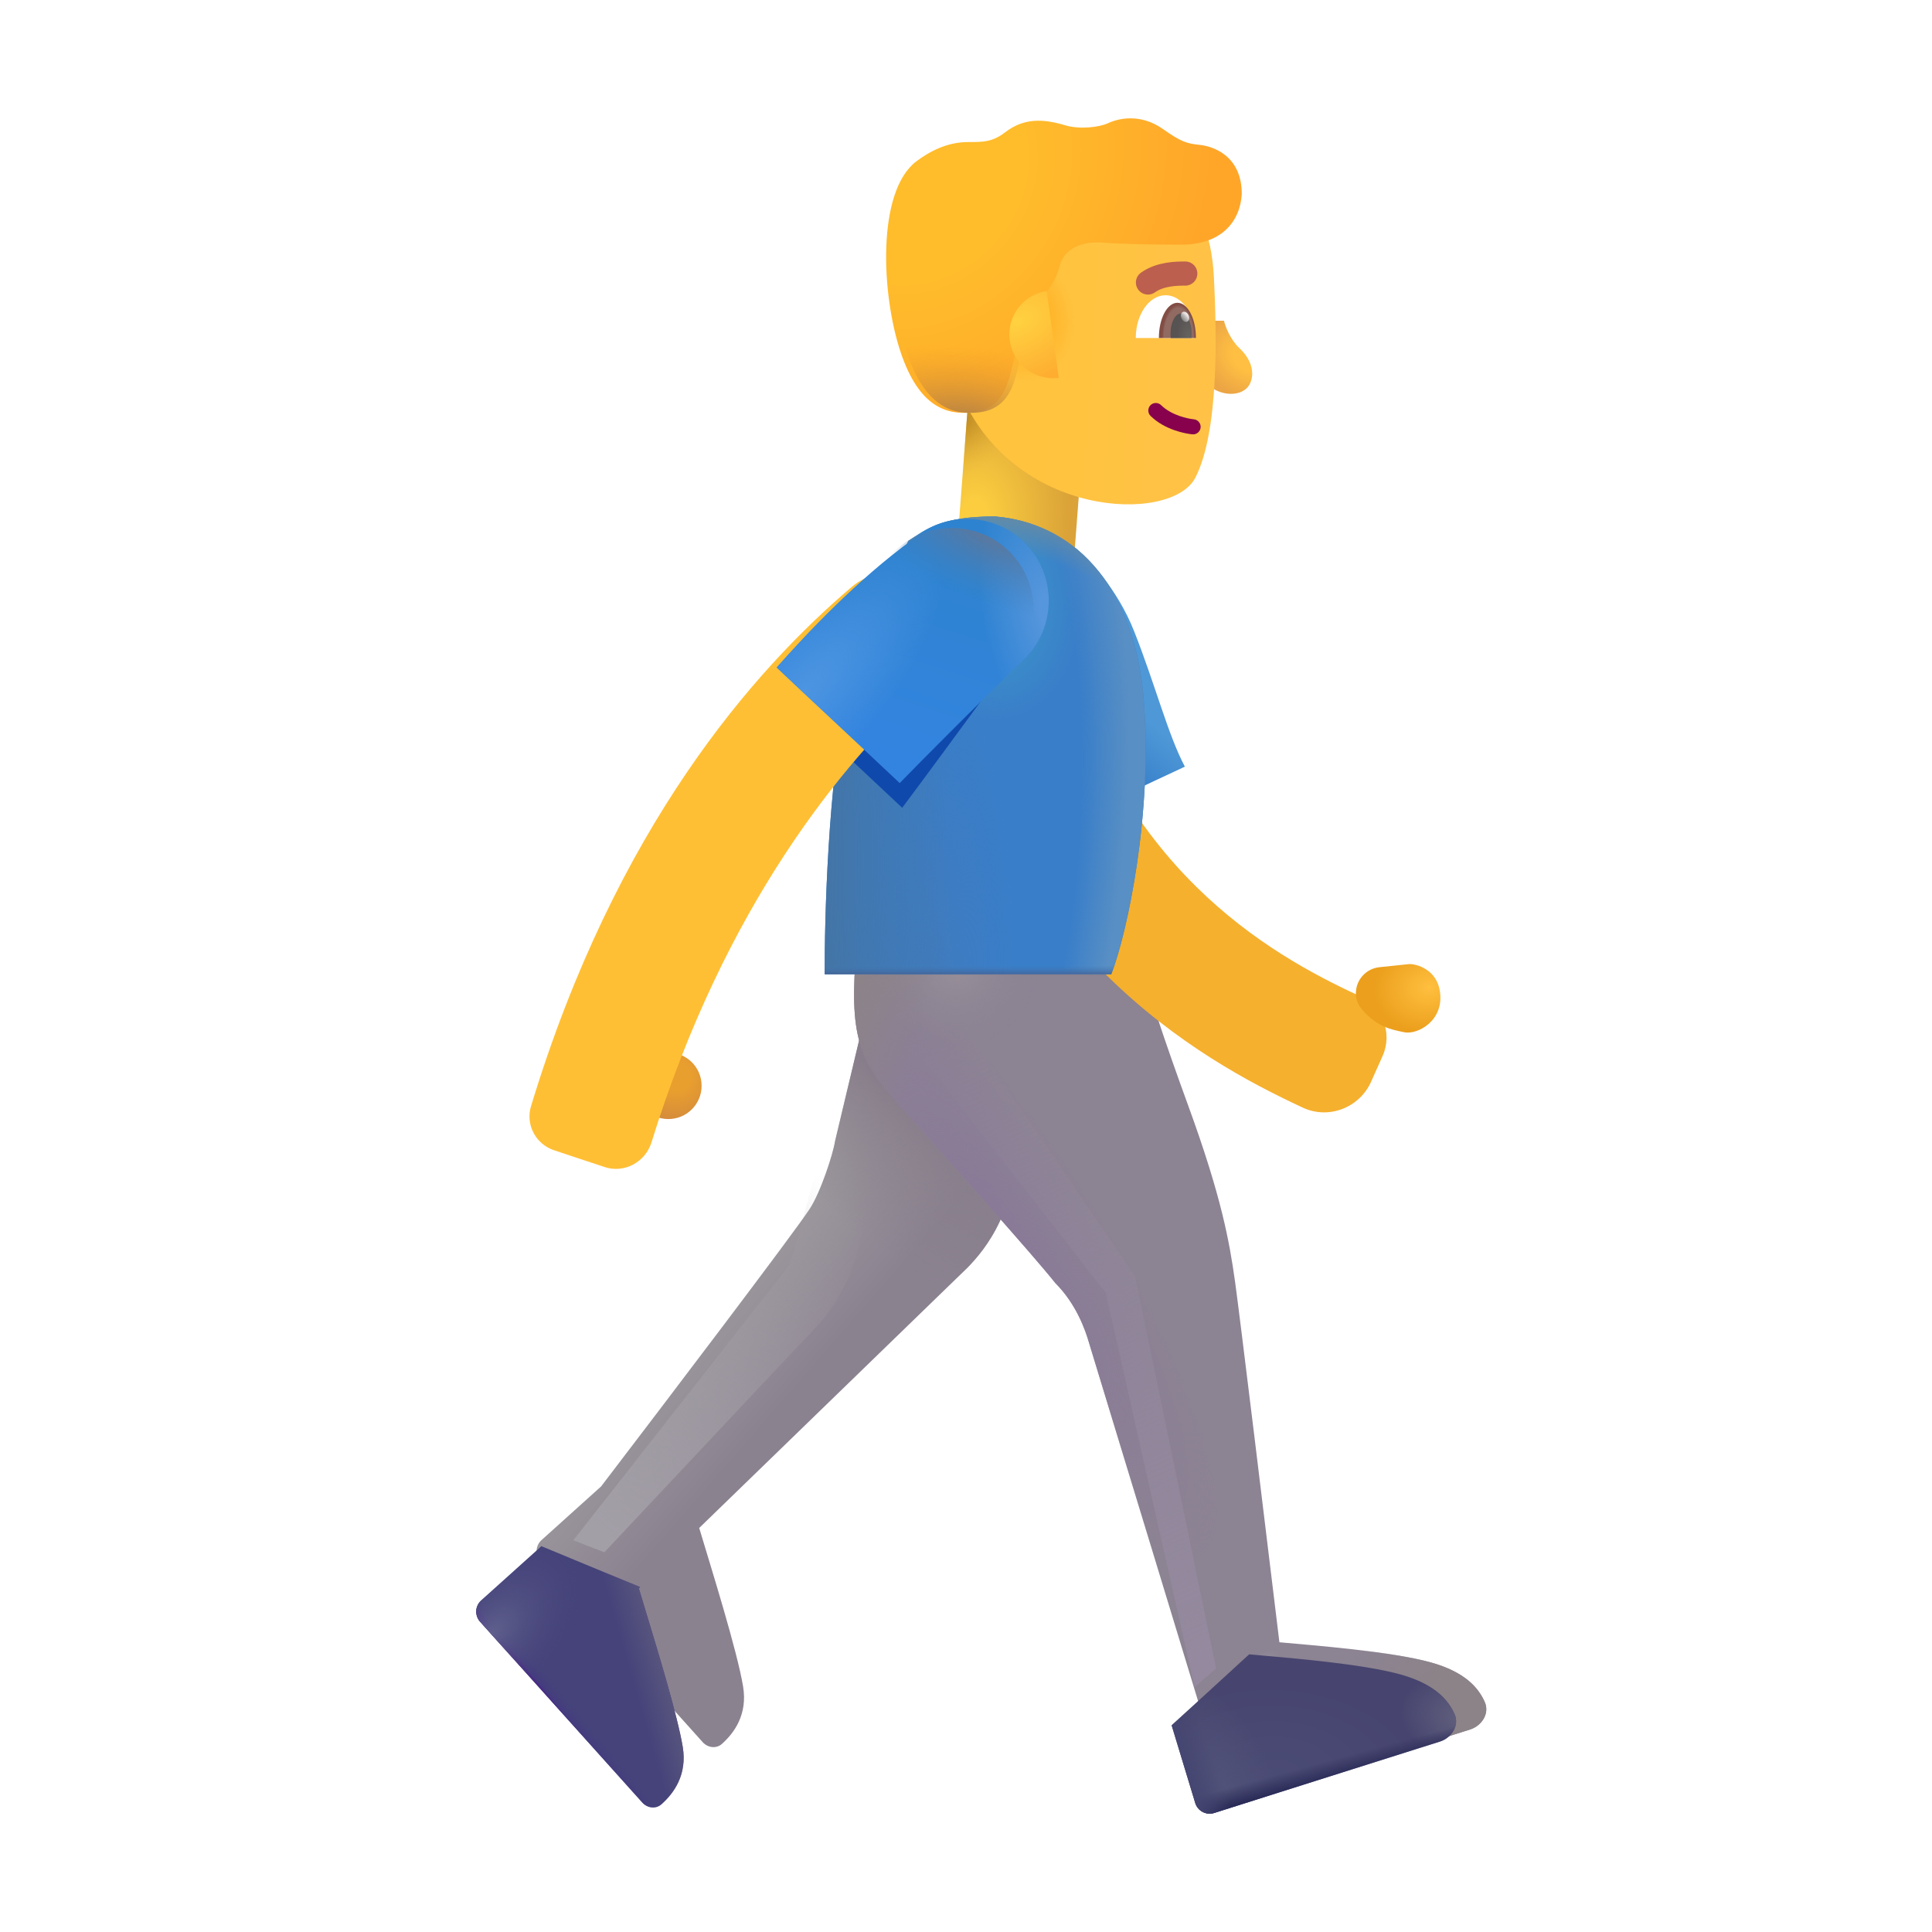 <svg width="32" height="32" viewBox="0 0 32 32" fill="none" xmlns="http://www.w3.org/2000/svg">
<rect width="1.946" height="3.44" transform="matrix(-0.997 -0.076 -0.076 0.997 17.984 6.699)" fill="url(#paint0_radial_2_504)"/>
<rect width="1.946" height="3.44" transform="matrix(-0.997 -0.076 -0.076 0.997 17.984 6.699)" fill="url(#paint1_radial_2_504)"/>
<path d="M20.531 5.769C20.375 5.622 20.294 5.403 20.273 5.312H20.093V6.437C20.308 6.573 20.616 6.552 20.707 6.347C20.785 6.171 20.726 5.952 20.531 5.769Z" fill="url(#paint2_radial_2_504)"/>
<g filter="url(#filter0_i_2_504)">
<path d="M20.307 4.805C20.268 4.004 20.009 3.617 19.887 3.505H16.154L16.092 6.668C16.958 8.79 19.603 8.881 19.998 8.113C20.393 7.346 20.352 5.732 20.307 4.805Z" fill="url(#paint3_linear_2_504)"/>
<path d="M20.307 4.805C20.268 4.004 20.009 3.617 19.887 3.505H16.154L16.092 6.668C16.958 8.79 19.603 8.881 19.998 8.113C20.393 7.346 20.352 5.732 20.307 4.805Z" fill="url(#paint4_radial_2_504)"/>
</g>
<g filter="url(#filter1_ii_2_504)">
<path d="M19.668 4.052C20.324 4.052 20.637 3.681 20.668 3.216C20.668 2.56 20.167 2.42 19.973 2.4C19.754 2.376 19.668 2.353 19.363 2.138C18.975 1.864 18.602 1.97 18.453 2.04C18.305 2.11 17.977 2.146 17.742 2.075C17.352 1.958 17.047 1.962 16.746 2.193C16.537 2.353 16.383 2.353 16.133 2.353C15.789 2.353 15.497 2.507 15.277 2.673C14.62 3.17 14.695 4.88 15.02 5.841C15.33 6.76 15.797 6.868 16.188 6.833C16.658 6.791 16.777 6.435 16.848 6.138C16.904 5.9 17.048 5.346 17.113 5.099C17.249 5.036 17.544 4.814 17.645 4.427C17.744 4.039 18.137 3.995 18.402 4.021C18.564 4.036 19.012 4.052 19.668 4.052Z" fill="url(#paint5_radial_2_504)"/>
</g>
<path d="M19.668 4.052C20.324 4.052 20.637 3.681 20.668 3.216C20.668 2.56 20.167 2.42 19.973 2.4C19.754 2.376 19.668 2.353 19.363 2.138C18.975 1.864 18.602 1.97 18.453 2.04C18.305 2.11 17.977 2.146 17.742 2.075C17.352 1.958 17.047 1.962 16.746 2.193C16.537 2.353 16.383 2.353 16.133 2.353C15.789 2.353 15.497 2.507 15.277 2.673C14.62 3.17 14.695 4.88 15.02 5.841C15.33 6.76 15.797 6.868 16.188 6.833C16.658 6.791 16.777 6.435 16.848 6.138C16.904 5.9 17.048 5.346 17.113 5.099C17.249 5.036 17.544 4.814 17.645 4.427C17.744 4.039 18.137 3.995 18.402 4.021C18.564 4.036 19.012 4.052 19.668 4.052Z" fill="url(#paint6_radial_2_504)"/>
<path d="M17.536 6.259L17.337 4.82C16.987 4.872 16.718 5.174 16.718 5.538C16.718 5.94 17.044 6.265 17.445 6.265C17.476 6.265 17.506 6.263 17.536 6.259Z" fill="url(#paint7_radial_2_504)"/>
<g filter="url(#filter2_iii_2_504)">
<path d="M12.831 19.901L13.722 16.167H15.503C15.555 16.782 15.655 18.383 15.793 19.683C15.93 20.983 15.3 21.714 15.027 21.995L10.581 26.308C10.779 26.969 11.208 28.333 11.308 28.933C11.385 29.395 11.163 29.701 10.957 29.885C10.864 29.968 10.723 29.949 10.639 29.856L7.951 26.861C7.859 26.758 7.868 26.6 7.97 26.508L8.956 25.62C9.998 24.256 12.147 21.427 12.409 21.026C12.591 20.75 12.8 20.11 12.831 19.901Z" fill="url(#paint8_linear_2_504)"/>
<path d="M12.831 19.901L13.722 16.167H15.503C15.555 16.782 15.655 18.383 15.793 19.683C15.93 20.983 15.3 21.714 15.027 21.995L10.581 26.308C10.779 26.969 11.208 28.333 11.308 28.933C11.385 29.395 11.163 29.701 10.957 29.885C10.864 29.968 10.723 29.949 10.639 29.856L7.951 26.861C7.859 26.758 7.868 26.6 7.97 26.508L8.956 25.62C9.998 24.256 12.147 21.427 12.409 21.026C12.591 20.75 12.8 20.11 12.831 19.901Z" fill="url(#paint9_radial_2_504)"/>
<path d="M12.831 19.901L13.722 16.167H15.503C15.555 16.782 15.655 18.383 15.793 19.683C15.93 20.983 15.3 21.714 15.027 21.995L10.581 26.308C10.779 26.969 11.208 28.333 11.308 28.933C11.385 29.395 11.163 29.701 10.957 29.885C10.864 29.968 10.723 29.949 10.639 29.856L7.951 26.861C7.859 26.758 7.868 26.6 7.97 26.508L8.956 25.62C9.998 24.256 12.147 21.427 12.409 21.026C12.591 20.75 12.8 20.11 12.831 19.901Z" fill="url(#paint10_radial_2_504)"/>
</g>
<g filter="url(#filter3_i_2_504)">
<path d="M19.183 18.519C18.8 17.468 18.467 16.49 18.41 16.136L13.668 16.136C13.568 17.511 13.812 17.848 14.441 18.558C15.134 19.339 16.613 20.987 16.98 21.452C17.33 21.802 17.48 22.241 17.535 22.433L19.797 29.863C19.838 29.996 19.979 30.07 20.112 30.028L23.849 28.846C24.044 28.784 24.175 28.58 24.093 28.393C23.986 28.149 23.76 27.894 23.207 27.737C22.544 27.55 21.264 27.454 20.691 27.401C20.478 25.636 20.032 21.97 19.957 21.433C19.863 20.761 19.73 20.019 19.183 18.519Z" fill="#8C8393"/>
<path d="M19.183 18.519C18.8 17.468 18.467 16.49 18.41 16.136L13.668 16.136C13.568 17.511 13.812 17.848 14.441 18.558C15.134 19.339 16.613 20.987 16.98 21.452C17.33 21.802 17.48 22.241 17.535 22.433L19.797 29.863C19.838 29.996 19.979 30.07 20.112 30.028L23.849 28.846C24.044 28.784 24.175 28.58 24.093 28.393C23.986 28.149 23.76 27.894 23.207 27.737C22.544 27.55 21.264 27.454 20.691 27.401C20.478 25.636 20.032 21.97 19.957 21.433C19.863 20.761 19.73 20.019 19.183 18.519Z" fill="url(#paint11_radial_2_504)"/>
<path d="M19.183 18.519C18.8 17.468 18.467 16.49 18.41 16.136L13.668 16.136C13.568 17.511 13.812 17.848 14.441 18.558C15.134 19.339 16.613 20.987 16.98 21.452C17.33 21.802 17.48 22.241 17.535 22.433L19.797 29.863C19.838 29.996 19.979 30.07 20.112 30.028L23.849 28.846C24.044 28.784 24.175 28.58 24.093 28.393C23.986 28.149 23.76 27.894 23.207 27.737C22.544 27.55 21.264 27.454 20.691 27.401C20.478 25.636 20.032 21.97 19.957 21.433C19.863 20.761 19.73 20.019 19.183 18.519Z" fill="url(#paint12_radial_2_504)"/>
<path d="M19.183 18.519C18.8 17.468 18.467 16.49 18.41 16.136L13.668 16.136C13.568 17.511 13.812 17.848 14.441 18.558C15.134 19.339 16.613 20.987 16.98 21.452C17.33 21.802 17.48 22.241 17.535 22.433L19.797 29.863C19.838 29.996 19.979 30.07 20.112 30.028L23.849 28.846C24.044 28.784 24.175 28.58 24.093 28.393C23.986 28.149 23.76 27.894 23.207 27.737C22.544 27.55 21.264 27.454 20.691 27.401C20.478 25.636 20.032 21.97 19.957 21.433C19.863 20.761 19.73 20.019 19.183 18.519Z" fill="url(#paint13_linear_2_504)"/>
<path d="M19.183 18.519C18.8 17.468 18.467 16.49 18.41 16.136L13.668 16.136C13.568 17.511 13.812 17.848 14.441 18.558C15.134 19.339 16.613 20.987 16.98 21.452C17.33 21.802 17.48 22.241 17.535 22.433L19.797 29.863C19.838 29.996 19.979 30.07 20.112 30.028L23.849 28.846C24.044 28.784 24.175 28.58 24.093 28.393C23.986 28.149 23.76 27.894 23.207 27.737C22.544 27.55 21.264 27.454 20.691 27.401C20.478 25.636 20.032 21.97 19.957 21.433C19.863 20.761 19.73 20.019 19.183 18.519Z" fill="url(#paint14_radial_2_504)"/>
<path d="M19.183 18.519C18.8 17.468 18.467 16.49 18.41 16.136L13.668 16.136C13.568 17.511 13.812 17.848 14.441 18.558C15.134 19.339 16.613 20.987 16.98 21.452C17.33 21.802 17.48 22.241 17.535 22.433L19.797 29.863C19.838 29.996 19.979 30.07 20.112 30.028L23.849 28.846C24.044 28.784 24.175 28.58 24.093 28.393C23.986 28.149 23.76 27.894 23.207 27.737C22.544 27.55 21.264 27.454 20.691 27.401C20.478 25.636 20.032 21.97 19.957 21.433C19.863 20.761 19.73 20.019 19.183 18.519Z" fill="url(#paint15_radial_2_504)"/>
</g>
<path d="M19.406 28.577L19.797 29.863C19.838 29.996 19.979 30.07 20.112 30.028L23.849 28.846C24.044 28.784 24.175 28.58 24.093 28.393C23.986 28.149 23.76 27.894 23.207 27.737C22.616 27.57 21.535 27.476 20.901 27.42C20.824 27.413 20.753 27.407 20.691 27.401L20.691 27.4L19.406 28.577Z" fill="url(#paint16_radial_2_504)"/>
<path d="M19.406 28.577L19.797 29.863C19.838 29.996 19.979 30.07 20.112 30.028L23.849 28.846C24.044 28.784 24.175 28.58 24.093 28.393C23.986 28.149 23.76 27.894 23.207 27.737C22.616 27.57 21.535 27.476 20.901 27.42C20.824 27.413 20.753 27.407 20.691 27.401L20.691 27.4L19.406 28.577Z" fill="url(#paint17_radial_2_504)"/>
<path d="M19.406 28.577L19.797 29.863C19.838 29.996 19.979 30.07 20.112 30.028L23.849 28.846C24.044 28.784 24.175 28.58 24.093 28.393C23.986 28.149 23.76 27.894 23.207 27.737C22.616 27.57 21.535 27.476 20.901 27.42C20.824 27.413 20.753 27.407 20.691 27.401L20.691 27.4L19.406 28.577Z" fill="url(#paint18_radial_2_504)"/>
<path d="M19.406 28.577L19.797 29.863C19.838 29.996 19.979 30.07 20.112 30.028L23.849 28.846C24.044 28.784 24.175 28.58 24.093 28.393C23.986 28.149 23.76 27.894 23.207 27.737C22.616 27.57 21.535 27.476 20.901 27.42C20.824 27.413 20.753 27.407 20.691 27.401L20.691 27.4L19.406 28.577Z" fill="url(#paint19_linear_2_504)"/>
<path d="M19.406 28.577L19.797 29.863C19.838 29.996 19.979 30.07 20.112 30.028L23.849 28.846C24.044 28.784 24.175 28.58 24.093 28.393C23.986 28.149 23.76 27.894 23.207 27.737C22.616 27.57 21.535 27.476 20.901 27.42C20.824 27.413 20.753 27.407 20.691 27.401L20.691 27.4L19.406 28.577Z" fill="url(#paint20_linear_2_504)"/>
<path d="M8.965 25.609L10.603 26.287L10.581 26.308C10.612 26.411 10.649 26.531 10.688 26.662C10.905 27.375 11.224 28.426 11.308 28.933C11.385 29.395 11.163 29.701 10.957 29.885C10.864 29.968 10.723 29.949 10.639 29.856L7.952 26.861C7.86 26.758 7.868 26.6 7.97 26.508L8.956 25.62C8.959 25.617 8.962 25.613 8.965 25.609Z" fill="#45437A"/>
<path d="M8.965 25.609L10.603 26.287L10.581 26.308C10.612 26.411 10.649 26.531 10.688 26.662C10.905 27.375 11.224 28.426 11.308 28.933C11.385 29.395 11.163 29.701 10.957 29.885C10.864 29.968 10.723 29.949 10.639 29.856L7.952 26.861C7.86 26.758 7.868 26.6 7.97 26.508L8.956 25.62C8.959 25.617 8.962 25.613 8.965 25.609Z" fill="url(#paint21_linear_2_504)"/>
<path d="M8.965 25.609L10.603 26.287L10.581 26.308C10.612 26.411 10.649 26.531 10.688 26.662C10.905 27.375 11.224 28.426 11.308 28.933C11.385 29.395 11.163 29.701 10.957 29.885C10.864 29.968 10.723 29.949 10.639 29.856L7.952 26.861C7.86 26.758 7.868 26.6 7.97 26.508L8.956 25.62C8.959 25.617 8.962 25.613 8.965 25.609Z" fill="url(#paint22_linear_2_504)"/>
<path d="M8.965 25.609L10.603 26.287L10.581 26.308C10.612 26.411 10.649 26.531 10.688 26.662C10.905 27.375 11.224 28.426 11.308 28.933C11.385 29.395 11.163 29.701 10.957 29.885C10.864 29.968 10.723 29.949 10.639 29.856L7.952 26.861C7.86 26.758 7.868 26.6 7.97 26.508L8.956 25.62C8.959 25.617 8.962 25.613 8.965 25.609Z" fill="url(#paint23_radial_2_504)"/>
<g filter="url(#filter4_ii_2_504)">
<path fill-rule="evenodd" clip-rule="evenodd" d="M22.831 18.347C23.26 18.546 23.77 18.346 23.961 17.914L24.151 17.488C24.32 17.108 24.146 16.669 23.768 16.496C22.235 15.792 19.745 14.347 18.785 10.566L16.777 11.089C17.962 15.757 21.068 17.529 22.831 18.347Z" fill="#F5B02E"/>
</g>
<path d="M18.785 10.456C18.504 9.744 18.012 9.232 17.8 9.066L17.84 13.534L19.625 12.698C19.347 12.175 19.137 11.347 18.785 10.456Z" fill="url(#paint24_linear_2_504)"/>
<path d="M16.476 8.554C15.586 8.554 15.339 8.769 15.043 8.96L14.019 11.558C13.719 12.958 13.655 15.193 13.66 16.136H18.406C18.664 15.48 19.103 13.461 18.941 11.558C18.777 9.628 17.734 8.655 16.476 8.554Z" fill="#397EC9"/>
<path d="M16.476 8.554C15.586 8.554 15.339 8.769 15.043 8.96L14.019 11.558C13.719 12.958 13.655 15.193 13.66 16.136H18.406C18.664 15.48 19.103 13.461 18.941 11.558C18.777 9.628 17.734 8.655 16.476 8.554Z" fill="url(#paint25_radial_2_504)"/>
<path d="M16.476 8.554C15.586 8.554 15.339 8.769 15.043 8.96L14.019 11.558C13.719 12.958 13.655 15.193 13.66 16.136H18.406C18.664 15.48 19.103 13.461 18.941 11.558C18.777 9.628 17.734 8.655 16.476 8.554Z" fill="url(#paint26_radial_2_504)"/>
<path d="M16.476 8.554C15.586 8.554 15.339 8.769 15.043 8.96L14.019 11.558C13.719 12.958 13.655 15.193 13.66 16.136H18.406C18.664 15.48 19.103 13.461 18.941 11.558C18.777 9.628 17.734 8.655 16.476 8.554Z" fill="url(#paint27_radial_2_504)"/>
<path d="M16.476 8.554C15.586 8.554 15.339 8.769 15.043 8.96L14.019 11.558C13.719 12.958 13.655 15.193 13.66 16.136H18.406C18.664 15.48 19.103 13.461 18.941 11.558C18.777 9.628 17.734 8.655 16.476 8.554Z" fill="url(#paint28_radial_2_504)"/>
<path d="M16.476 8.554C15.586 8.554 15.339 8.769 15.043 8.96L14.019 11.558C13.719 12.958 13.655 15.193 13.66 16.136H18.406C18.664 15.48 19.103 13.461 18.941 11.558C18.777 9.628 17.734 8.655 16.476 8.554Z" fill="url(#paint29_radial_2_504)"/>
<path d="M16.476 8.554C15.586 8.554 15.339 8.769 15.043 8.96L14.019 11.558C13.719 12.958 13.655 15.193 13.66 16.136H18.406C18.664 15.48 19.103 13.461 18.941 11.558C18.777 9.628 17.734 8.655 16.476 8.554Z" fill="url(#paint30_linear_2_504)"/>
<circle cx="0.551" cy="0.551" r="0.551" transform="matrix(-1 0 0 1 11.621 17.433)" fill="url(#paint31_radial_2_504)"/>
<g filter="url(#filter5_f_2_504)">
<path d="M16.527 11.232C16.838 10.983 16.99 10.593 16.99 10.165C16.99 9.416 16.805 9.005 16.056 9.005C15.719 9.005 15.411 9.128 15.174 9.332C14.223 10.023 13.384 10.923 12.904 11.466L14.943 13.38C15.231 12.997 16.012 11.935 16.527 11.232Z" fill="#1049AC"/>
</g>
<g filter="url(#filter6_ii_2_504)">
<path fill-rule="evenodd" clip-rule="evenodd" d="M10.164 19.18C10.489 19.288 10.838 19.1 10.94 18.773C12.155 14.851 14.105 12.483 15.481 11.228C15.919 10.828 15.997 10.146 15.609 9.697C15.263 9.296 14.665 9.225 14.261 9.568C12.635 10.949 10.35 13.544 8.945 18.173C8.852 18.479 9.024 18.801 9.327 18.902L10.164 19.18Z" fill="#FFBF35"/>
</g>
<g filter="url(#filter7_i_2_504)">
<path d="M16.612 11.16C16.922 10.911 17.121 10.529 17.121 10.101C17.121 9.352 16.514 8.745 15.765 8.745C15.428 8.745 15.12 8.868 14.883 9.072C13.932 9.763 13.094 10.663 12.613 11.206L14.652 13.12C14.96 12.8 16.034 11.728 16.612 11.16Z" fill="url(#paint32_linear_2_504)"/>
<path d="M16.612 11.16C16.922 10.911 17.121 10.529 17.121 10.101C17.121 9.352 16.514 8.745 15.765 8.745C15.428 8.745 15.12 8.868 14.883 9.072C13.932 9.763 13.094 10.663 12.613 11.206L14.652 13.12C14.96 12.8 16.034 11.728 16.612 11.16Z" fill="url(#paint33_radial_2_504)"/>
<path d="M16.612 11.16C16.922 10.911 17.121 10.529 17.121 10.101C17.121 9.352 16.514 8.745 15.765 8.745C15.428 8.745 15.12 8.868 14.883 9.072C13.932 9.763 13.094 10.663 12.613 11.206L14.652 13.12C14.96 12.8 16.034 11.728 16.612 11.16Z" fill="url(#paint34_radial_2_504)"/>
</g>
<path d="M16.612 11.16C16.922 10.911 17.121 10.529 17.121 10.101C17.121 9.352 16.514 8.745 15.765 8.745C15.428 8.745 15.12 8.868 14.883 9.072C13.932 9.763 13.094 10.663 12.613 11.206L14.652 13.12C14.96 12.8 16.034 11.728 16.612 11.16Z" fill="url(#paint35_radial_2_504)"/>
<path d="M23.343 15.968L22.847 16.02C22.637 16.042 22.473 16.212 22.459 16.422C22.452 16.518 22.476 16.614 22.535 16.689C22.799 17.019 23.06 17.055 23.257 17.097C23.476 17.144 23.933 16.905 23.847 16.405C23.788 16.058 23.466 15.965 23.343 15.968Z" fill="url(#paint36_radial_2_504)"/>
<path fill-rule="evenodd" clip-rule="evenodd" d="M19.055 6.712C19.007 6.762 19.008 6.841 19.057 6.889C19.295 7.123 19.639 7.183 19.749 7.194C19.817 7.201 19.879 7.151 19.886 7.082C19.893 7.014 19.843 6.952 19.774 6.945C19.681 6.936 19.408 6.883 19.232 6.711C19.183 6.662 19.103 6.663 19.055 6.712Z" fill="#87014D"/>
<path d="M19.8 5.599H18.812C18.812 5.207 19.034 4.89 19.306 4.89C19.579 4.89 19.8 5.207 19.8 5.599Z" fill="white"/>
<path d="M19.195 5.599L19.195 5.595C19.195 5.274 19.332 5.015 19.502 5.015C19.671 5.015 19.808 5.274 19.808 5.595L19.808 5.599H19.195Z" fill="url(#paint37_radial_2_504)"/>
<path d="M19.391 5.599C19.388 5.575 19.387 5.551 19.387 5.526C19.387 5.341 19.465 5.191 19.562 5.191C19.659 5.191 19.738 5.341 19.738 5.526C19.738 5.551 19.737 5.575 19.734 5.599H19.391Z" fill="url(#paint38_radial_2_504)"/>
<ellipse cx="0.064" cy="0.088" rx="0.064" ry="0.088" transform="matrix(-0.909 0.416 0.416 0.909 19.649 5.141)" fill="url(#paint39_linear_2_504)"/>
<g filter="url(#filter8_f_2_504)">
<path d="M18.8 21.136L20.144 27.636L19.785 27.948L18.316 21.417L15.3 17.542L16.004 17.058L18.8 21.136Z" fill="url(#paint40_linear_2_504)"/>
</g>
<g filter="url(#filter9_f_2_504)">
<path d="M12.972 21.084L9.496 25.512L10.01 25.71L13.495 22.002C13.885 21.587 14.149 21.069 14.255 20.509L14.446 19.509L13.694 18.736L13.15 20.729C13.115 20.858 13.055 20.978 12.972 21.084Z" fill="url(#paint41_linear_2_504)"/>
</g>
<g filter="url(#filter10_i_2_504)">
<path d="M19.532 4.431C19.402 4.431 19.121 4.431 18.914 4.579" stroke="#BC5F4E" stroke-width="0.4" stroke-linecap="round"/>
</g>
<defs>
<filter id="filter0_i_2_504" x="15.892" y="3.305" width="4.443" height="5.249" filterUnits="userSpaceOnUse" color-interpolation-filters="sRGB">
<feFlood flood-opacity="0" result="BackgroundImageFix"/>
<feBlend mode="normal" in="SourceGraphic" in2="BackgroundImageFix" result="shape"/>
<feColorMatrix in="SourceAlpha" type="matrix" values="0 0 0 0 0 0 0 0 0 0 0 0 0 0 0 0 0 0 127 0" result="hardAlpha"/>
<feOffset dx="-0.2" dy="-0.2"/>
<feGaussianBlur stdDeviation="0.5"/>
<feComposite in2="hardAlpha" operator="arithmetic" k2="-1" k3="1"/>
<feColorMatrix type="matrix" values="0 0 0 0 0.78 0 0 0 0 0.576 0 0 0 0 0.2 0 0 0 1 0"/>
<feBlend mode="normal" in2="shape" result="effect1_innerShadow_2_504"/>
</filter>
<filter id="filter1_ii_2_504" x="14.477" y="1.66" width="6.391" height="5.479" filterUnits="userSpaceOnUse" color-interpolation-filters="sRGB">
<feFlood flood-opacity="0" result="BackgroundImageFix"/>
<feBlend mode="normal" in="SourceGraphic" in2="BackgroundImageFix" result="shape"/>
<feColorMatrix in="SourceAlpha" type="matrix" values="0 0 0 0 0 0 0 0 0 0 0 0 0 0 0 0 0 0 127 0" result="hardAlpha"/>
<feOffset dx="-0.3" dy="0.3"/>
<feGaussianBlur stdDeviation="0.3"/>
<feComposite in2="hardAlpha" operator="arithmetic" k2="-1" k3="1"/>
<feColorMatrix type="matrix" values="0 0 0 0 1 0 0 0 0 0.835 0 0 0 0 0.212 0 0 0 1 0"/>
<feBlend mode="normal" in2="shape" result="effect1_innerShadow_2_504"/>
<feColorMatrix in="SourceAlpha" type="matrix" values="0 0 0 0 0 0 0 0 0 0 0 0 0 0 0 0 0 0 127 0" result="hardAlpha"/>
<feOffset dx="0.2" dy="-0.3"/>
<feGaussianBlur stdDeviation="0.375"/>
<feComposite in2="hardAlpha" operator="arithmetic" k2="-1" k3="1"/>
<feColorMatrix type="matrix" values="0 0 0 0 0.976 0 0 0 0 0.592 0 0 0 0 0.11 0 0 0 1 0"/>
<feBlend mode="normal" in2="effect1_innerShadow_2_504" result="effect2_innerShadow_2_504"/>
</filter>
<filter id="filter2_iii_2_504" x="7.888" y="15.417" width="8.674" height="14.771" filterUnits="userSpaceOnUse" color-interpolation-filters="sRGB">
<feFlood flood-opacity="0" result="BackgroundImageFix"/>
<feBlend mode="normal" in="SourceGraphic" in2="BackgroundImageFix" result="shape"/>
<feColorMatrix in="SourceAlpha" type="matrix" values="0 0 0 0 0 0 0 0 0 0 0 0 0 0 0 0 0 0 127 0" result="hardAlpha"/>
<feOffset dx="0.75" dy="-0.75"/>
<feGaussianBlur stdDeviation="0.5"/>
<feComposite in2="hardAlpha" operator="arithmetic" k2="-1" k3="1"/>
<feColorMatrix type="matrix" values="0 0 0 0 0.439 0 0 0 0 0.388 0 0 0 0 0.486 0 0 0 1 0"/>
<feBlend mode="normal" in2="shape" result="effect1_innerShadow_2_504"/>
<feColorMatrix in="SourceAlpha" type="matrix" values="0 0 0 0 0 0 0 0 0 0 0 0 0 0 0 0 0 0 127 0" result="hardAlpha"/>
<feOffset dy="-0.5"/>
<feGaussianBlur stdDeviation="0.375"/>
<feComposite in2="hardAlpha" operator="arithmetic" k2="-1" k3="1"/>
<feColorMatrix type="matrix" values="0 0 0 0 0.537 0 0 0 0 0.424 0 0 0 0 0.635 0 0 0 1 0"/>
<feBlend mode="normal" in2="effect1_innerShadow_2_504" result="effect2_innerShadow_2_504"/>
<feColorMatrix in="SourceAlpha" type="matrix" values="0 0 0 0 0 0 0 0 0 0 0 0 0 0 0 0 0 0 127 0" result="hardAlpha"/>
<feOffset dx="0.25" dy="0.25"/>
<feGaussianBlur stdDeviation="0.375"/>
<feComposite in2="hardAlpha" operator="arithmetic" k2="-1" k3="1"/>
<feColorMatrix type="matrix" values="0 0 0 0 0.529 0 0 0 0 0.49 0 0 0 0 0.537 0 0 0 1 0"/>
<feBlend mode="normal" in2="effect2_innerShadow_2_504" result="effect3_innerShadow_2_504"/>
</filter>
<filter id="filter3_i_2_504" x="13.646" y="15.936" width="10.972" height="14.104" filterUnits="userSpaceOnUse" color-interpolation-filters="sRGB">
<feFlood flood-opacity="0" result="BackgroundImageFix"/>
<feBlend mode="normal" in="SourceGraphic" in2="BackgroundImageFix" result="shape"/>
<feColorMatrix in="SourceAlpha" type="matrix" values="0 0 0 0 0 0 0 0 0 0 0 0 0 0 0 0 0 0 127 0" result="hardAlpha"/>
<feOffset dx="0.5" dy="-0.2"/>
<feGaussianBlur stdDeviation="0.25"/>
<feComposite in2="hardAlpha" operator="arithmetic" k2="-1" k3="1"/>
<feColorMatrix type="matrix" values="0 0 0 0 0.62 0 0 0 0 0.592 0 0 0 0 0.612 0 0 0 1 0"/>
<feBlend mode="normal" in2="shape" result="effect1_innerShadow_2_504"/>
</filter>
<filter id="filter4_ii_2_504" x="15.777" y="10.566" width="8.438" height="7.859" filterUnits="userSpaceOnUse" color-interpolation-filters="sRGB">
<feFlood flood-opacity="0" result="BackgroundImageFix"/>
<feBlend mode="normal" in="SourceGraphic" in2="BackgroundImageFix" result="shape"/>
<feColorMatrix in="SourceAlpha" type="matrix" values="0 0 0 0 0 0 0 0 0 0 0 0 0 0 0 0 0 0 127 0" result="hardAlpha"/>
<feOffset dx="-1"/>
<feGaussianBlur stdDeviation="0.5"/>
<feComposite in2="hardAlpha" operator="arithmetic" k2="-1" k3="1"/>
<feColorMatrix type="matrix" values="0 0 0 0 0.894 0 0 0 0 0.506 0 0 0 0 0.137 0 0 0 1 0"/>
<feBlend mode="normal" in2="shape" result="effect1_innerShadow_2_504"/>
<feColorMatrix in="SourceAlpha" type="matrix" values="0 0 0 0 0 0 0 0 0 0 0 0 0 0 0 0 0 0 127 0" result="hardAlpha"/>
<feOffset dx="-0.25"/>
<feGaussianBlur stdDeviation="0.25"/>
<feComposite in2="hardAlpha" operator="arithmetic" k2="-1" k3="1"/>
<feColorMatrix type="matrix" values="0 0 0 0 0.753 0 0 0 0 0.467 0 0 0 0 0.255 0 0 0 1 0"/>
<feBlend mode="normal" in2="effect1_innerShadow_2_504" result="effect2_innerShadow_2_504"/>
</filter>
<filter id="filter5_f_2_504" x="12.154" y="8.255" width="5.586" height="5.875" filterUnits="userSpaceOnUse" color-interpolation-filters="sRGB">
<feFlood flood-opacity="0" result="BackgroundImageFix"/>
<feBlend mode="normal" in="SourceGraphic" in2="BackgroundImageFix" result="shape"/>
<feGaussianBlur stdDeviation="0.375" result="effect1_foregroundBlur_2_504"/>
</filter>
<filter id="filter6_ii_2_504" x="8.519" y="9.099" width="7.59" height="10.511" filterUnits="userSpaceOnUse" color-interpolation-filters="sRGB">
<feFlood flood-opacity="0" result="BackgroundImageFix"/>
<feBlend mode="normal" in="SourceGraphic" in2="BackgroundImageFix" result="shape"/>
<feColorMatrix in="SourceAlpha" type="matrix" values="0 0 0 0 0 0 0 0 0 0 0 0 0 0 0 0 0 0 127 0" result="hardAlpha"/>
<feOffset dx="0.25" dy="-0.25"/>
<feGaussianBlur stdDeviation="0.4"/>
<feComposite in2="hardAlpha" operator="arithmetic" k2="-1" k3="1"/>
<feColorMatrix type="matrix" values="0 0 0 0 0.902 0 0 0 0 0.624 0 0 0 0 0.188 0 0 0 1 0"/>
<feBlend mode="normal" in2="shape" result="effect1_innerShadow_2_504"/>
<feColorMatrix in="SourceAlpha" type="matrix" values="0 0 0 0 0 0 0 0 0 0 0 0 0 0 0 0 0 0 127 0" result="hardAlpha"/>
<feOffset dx="-0.4" dy="0.4"/>
<feGaussianBlur stdDeviation="0.4"/>
<feComposite in2="hardAlpha" operator="arithmetic" k2="-1" k3="1"/>
<feColorMatrix type="matrix" values="0 0 0 0 1 0 0 0 0 0.835 0 0 0 0 0.251 0 0 0 1 0"/>
<feBlend mode="normal" in2="effect1_innerShadow_2_504" result="effect2_innerShadow_2_504"/>
</filter>
<filter id="filter7_i_2_504" x="12.613" y="8.595" width="4.758" height="4.525" filterUnits="userSpaceOnUse" color-interpolation-filters="sRGB">
<feFlood flood-opacity="0" result="BackgroundImageFix"/>
<feBlend mode="normal" in="SourceGraphic" in2="BackgroundImageFix" result="shape"/>
<feColorMatrix in="SourceAlpha" type="matrix" values="0 0 0 0 0 0 0 0 0 0 0 0 0 0 0 0 0 0 127 0" result="hardAlpha"/>
<feOffset dx="0.25" dy="-0.15"/>
<feGaussianBlur stdDeviation="0.25"/>
<feComposite in2="hardAlpha" operator="arithmetic" k2="-1" k3="1"/>
<feColorMatrix type="matrix" values="0 0 0 0 0.161 0 0 0 0 0.475 0 0 0 0 0.867 0 0 0 1 0"/>
<feBlend mode="normal" in2="shape" result="effect1_innerShadow_2_504"/>
</filter>
<filter id="filter8_f_2_504" x="14.3" y="16.058" width="6.844" height="12.891" filterUnits="userSpaceOnUse" color-interpolation-filters="sRGB">
<feFlood flood-opacity="0" result="BackgroundImageFix"/>
<feBlend mode="normal" in="SourceGraphic" in2="BackgroundImageFix" result="shape"/>
<feGaussianBlur stdDeviation="0.5" result="effect1_foregroundBlur_2_504"/>
</filter>
<filter id="filter9_f_2_504" x="8.746" y="17.986" width="6.45" height="8.475" filterUnits="userSpaceOnUse" color-interpolation-filters="sRGB">
<feFlood flood-opacity="0" result="BackgroundImageFix"/>
<feBlend mode="normal" in="SourceGraphic" in2="BackgroundImageFix" result="shape"/>
<feGaussianBlur stdDeviation="0.375" result="effect1_foregroundBlur_2_504"/>
</filter>
<filter id="filter10_i_2_504" x="18.714" y="4.231" width="1.117" height="0.649" filterUnits="userSpaceOnUse" color-interpolation-filters="sRGB">
<feFlood flood-opacity="0" result="BackgroundImageFix"/>
<feBlend mode="normal" in="SourceGraphic" in2="BackgroundImageFix" result="shape"/>
<feColorMatrix in="SourceAlpha" type="matrix" values="0 0 0 0 0 0 0 0 0 0 0 0 0 0 0 0 0 0 127 0" result="hardAlpha"/>
<feOffset dx="0.1" dy="0.1"/>
<feGaussianBlur stdDeviation="0.2"/>
<feComposite in2="hardAlpha" operator="arithmetic" k2="-1" k3="1"/>
<feColorMatrix type="matrix" values="0 0 0 0 0.62 0 0 0 0 0.2 0 0 0 0 0.086 0 0 0 1 0"/>
<feBlend mode="normal" in2="shape" result="effect1_innerShadow_2_504"/>
</filter>
<radialGradient id="paint0_radial_2_504" cx="0" cy="0" r="1" gradientUnits="userSpaceOnUse" gradientTransform="translate(1.708 2.01) rotate(-91.333) scale(2.214 1.599)">
<stop offset="0.116" stop-color="#FCCE3F"/>
<stop offset="1" stop-color="#DAA238"/>
</radialGradient>
<radialGradient id="paint1_radial_2_504" cx="0" cy="0" r="1" gradientUnits="userSpaceOnUse" gradientTransform="translate(2.062 0.438) rotate(128.9) scale(0.854 1.156)">
<stop stop-color="#BB851E"/>
<stop offset="1" stop-color="#E2B639" stop-opacity="0"/>
</radialGradient>
<radialGradient id="paint2_radial_2_504" cx="0" cy="0" r="1" gradientUnits="userSpaceOnUse" gradientTransform="translate(20.699 5.917) rotate(117.286) scale(0.682 0.868)">
<stop offset="0.332" stop-color="#FFBF42"/>
<stop offset="1" stop-color="#EBA544"/>
</radialGradient>
<linearGradient id="paint3_linear_2_504" x1="17.472" y1="6.245" x2="20.335" y2="6.417" gradientUnits="userSpaceOnUse">
<stop stop-color="#FFC33E"/>
<stop offset="1" stop-color="#FFC247"/>
</linearGradient>
<radialGradient id="paint4_radial_2_504" cx="0" cy="0" r="1" gradientUnits="userSpaceOnUse" gradientTransform="translate(17.16 5.503) rotate(-3.18) scale(0.845 1.03)">
<stop offset="0.156" stop-color="#FFAB1D"/>
<stop offset="1" stop-color="#FFAB1D" stop-opacity="0"/>
</radialGradient>
<radialGradient id="paint5_radial_2_504" cx="0" cy="0" r="1" gradientUnits="userSpaceOnUse" gradientTransform="translate(15.285 2.841) rotate(42.274) scale(4.646 5.268)">
<stop offset="0.363" stop-color="#FFBC2B"/>
<stop offset="1" stop-color="#FFA629"/>
</radialGradient>
<radialGradient id="paint6_radial_2_504" cx="0" cy="0" r="1" gradientUnits="userSpaceOnUse" gradientTransform="translate(15.918 7.036) rotate(-84.868) scale(1.31 2.778)">
<stop offset="0.064" stop-color="#B28146"/>
<stop offset="1" stop-color="#EF9926" stop-opacity="0"/>
</radialGradient>
<radialGradient id="paint7_radial_2_504" cx="0" cy="0" r="1" gradientUnits="userSpaceOnUse" gradientTransform="translate(16.855 5.323) rotate(64.297) scale(1.045 1.698)">
<stop offset="0.04" stop-color="#FFD040"/>
<stop offset="1" stop-color="#FEAD30"/>
</radialGradient>
<linearGradient id="paint8_linear_2_504" x1="14.027" y1="22.839" x2="11.798" y2="20.896" gradientUnits="userSpaceOnUse">
<stop offset="0.211" stop-color="#8B8290"/>
<stop offset="1" stop-color="#9F9C9F"/>
</linearGradient>
<radialGradient id="paint9_radial_2_504" cx="0" cy="0" r="1" gradientUnits="userSpaceOnUse" gradientTransform="translate(15.047 17.98) rotate(129.852) scale(3.829 7.772)">
<stop offset="0.434" stop-color="#887E8B"/>
<stop offset="1" stop-color="#887E8B" stop-opacity="0"/>
</radialGradient>
<radialGradient id="paint10_radial_2_504" cx="0" cy="0" r="1" gradientUnits="userSpaceOnUse" gradientTransform="translate(15.363 18.995) rotate(143.616) scale(1.106 6.644)">
<stop offset="0.043" stop-color="#695C75"/>
<stop offset="1" stop-color="#695C75" stop-opacity="0"/>
</radialGradient>
<radialGradient id="paint11_radial_2_504" cx="0" cy="0" r="1" gradientUnits="userSpaceOnUse" gradientTransform="translate(16.144 20.839) rotate(-122.302) scale(6.082 1.602)">
<stop offset="0.07" stop-color="#897998"/>
<stop offset="1" stop-color="#897998" stop-opacity="0"/>
</radialGradient>
<radialGradient id="paint12_radial_2_504" cx="0" cy="0" r="1" gradientUnits="userSpaceOnUse" gradientTransform="translate(15.332 16.136) rotate(90) scale(1.422 1.386)">
<stop stop-color="#99919A"/>
<stop offset="1" stop-color="#8C8393" stop-opacity="0"/>
</radialGradient>
<linearGradient id="paint13_linear_2_504" x1="16.254" y1="16.026" x2="16.254" y2="16.37" gradientUnits="userSpaceOnUse">
<stop offset="0.136" stop-color="#817076"/>
<stop offset="1" stop-color="#817076" stop-opacity="0"/>
</linearGradient>
<radialGradient id="paint14_radial_2_504" cx="0" cy="0" r="1" gradientUnits="userSpaceOnUse" gradientTransform="translate(20.027 28.05) rotate(-128.047) scale(0.228 0.82)">
<stop stop-color="#A19DA6"/>
<stop offset="1" stop-color="#A19DA6" stop-opacity="0"/>
</radialGradient>
<radialGradient id="paint15_radial_2_504" cx="0" cy="0" r="1" gradientUnits="userSpaceOnUse" gradientTransform="translate(19.707 19.183) rotate(-164.129) scale(6.628 17.093)">
<stop offset="0.802" stop-color="#8C8388" stop-opacity="0"/>
<stop offset="1" stop-color="#8C8388"/>
</radialGradient>
<radialGradient id="paint16_radial_2_504" cx="0" cy="0" r="1" gradientUnits="userSpaceOnUse" gradientTransform="translate(21.16 29.401) rotate(-86.496) scale(1.534 2.461)">
<stop stop-color="#4A4B75"/>
<stop offset="1" stop-color="#47456F"/>
</radialGradient>
<radialGradient id="paint17_radial_2_504" cx="0" cy="0" r="1" gradientUnits="userSpaceOnUse" gradientTransform="translate(24.269 28.464) rotate(-168.366) scale(1.085 0.751)">
<stop stop-color="#63617E"/>
<stop offset="1" stop-color="#63617E" stop-opacity="0"/>
</radialGradient>
<radialGradient id="paint18_radial_2_504" cx="0" cy="0" r="1" gradientUnits="userSpaceOnUse" gradientTransform="translate(20.254 29.698) rotate(-109.058) scale(1.818 0.897)">
<stop offset="0.08" stop-color="#515279"/>
<stop offset="1" stop-color="#515279" stop-opacity="0"/>
</radialGradient>
<linearGradient id="paint19_linear_2_504" x1="21.722" y1="29.573" x2="21.637" y2="29.261" gradientUnits="userSpaceOnUse">
<stop stop-color="#282955"/>
<stop offset="1" stop-color="#282955" stop-opacity="0"/>
</linearGradient>
<linearGradient id="paint20_linear_2_504" x1="19.754" y1="29.948" x2="20.332" y2="29.73" gradientUnits="userSpaceOnUse">
<stop offset="0.064" stop-color="#444571"/>
<stop offset="1" stop-color="#444571" stop-opacity="0"/>
</linearGradient>
<linearGradient id="paint21_linear_2_504" x1="11.144" y1="27.933" x2="10.55" y2="28.105" gradientUnits="userSpaceOnUse">
<stop stop-color="#5A577E"/>
<stop offset="1" stop-color="#5A577E" stop-opacity="0"/>
</linearGradient>
<linearGradient id="paint22_linear_2_504" x1="9.019" y1="28.007" x2="9.199" y2="27.858" gradientUnits="userSpaceOnUse">
<stop stop-color="#492D85"/>
<stop offset="0" stop-color="#443A80"/>
<stop offset="1" stop-color="#46437B" stop-opacity="0"/>
</linearGradient>
<radialGradient id="paint23_radial_2_504" cx="0" cy="0" r="1" gradientUnits="userSpaceOnUse" gradientTransform="translate(8.129 27.073) rotate(-47.125) scale(1.998 1.105)">
<stop stop-color="#60618D"/>
<stop offset="1" stop-color="#46437B" stop-opacity="0"/>
</radialGradient>
<linearGradient id="paint24_linear_2_504" x1="18.66" y1="12.833" x2="19.246" y2="12.122" gradientUnits="userSpaceOnUse">
<stop stop-color="#3981CA"/>
<stop offset="1" stop-color="#4E98D7"/>
</linearGradient>
<radialGradient id="paint25_radial_2_504" cx="0" cy="0" r="1" gradientUnits="userSpaceOnUse" gradientTransform="translate(16.129 9.669) rotate(-19.29) scale(1.655 2.31)">
<stop offset="0.266" stop-color="#3D98C9"/>
<stop offset="1" stop-color="#3D98C9" stop-opacity="0"/>
</radialGradient>
<radialGradient id="paint26_radial_2_504" cx="0" cy="0" r="1" gradientUnits="userSpaceOnUse" gradientTransform="translate(15.436 16.136) rotate(-88.915) scale(4.952 1.34)">
<stop stop-color="#407BBE"/>
<stop offset="1" stop-color="#407BBE" stop-opacity="0"/>
</radialGradient>
<radialGradient id="paint27_radial_2_504" cx="0" cy="0" r="1" gradientUnits="userSpaceOnUse" gradientTransform="translate(17.311 14.247) rotate(-180) scale(3.652 15.688)">
<stop offset="0.436" stop-color="#4475A6" stop-opacity="0"/>
<stop offset="1" stop-color="#4475A6"/>
</radialGradient>
<radialGradient id="paint28_radial_2_504" cx="0" cy="0" r="1" gradientUnits="userSpaceOnUse" gradientTransform="translate(13.936 15.06) rotate(9.28) scale(4.845 11.107)">
<stop offset="0.781" stop-color="#588FC4" stop-opacity="0"/>
<stop offset="0.931" stop-color="#588FC4"/>
</radialGradient>
<radialGradient id="paint29_radial_2_504" cx="0" cy="0" r="1" gradientUnits="userSpaceOnUse" gradientTransform="translate(15.348 16.136) rotate(-75.223) scale(7.841 5.879)">
<stop offset="0.908" stop-color="#648BA6" stop-opacity="0"/>
<stop offset="0.983" stop-color="#648BA6"/>
</radialGradient>
<linearGradient id="paint30_linear_2_504" x1="15.941" y1="16.169" x2="15.941" y2="15.989" gradientUnits="userSpaceOnUse">
<stop stop-color="#445B8B"/>
<stop offset="1" stop-color="#417AB5" stop-opacity="0"/>
</linearGradient>
<radialGradient id="paint31_radial_2_504" cx="0" cy="0" r="1" gradientUnits="userSpaceOnUse" gradientTransform="translate(0.414 0.398) rotate(90) scale(0.906)">
<stop offset="0.256" stop-color="#E99F2E"/>
<stop offset="1" stop-color="#CE853F"/>
</radialGradient>
<linearGradient id="paint32_linear_2_504" x1="15.269" y1="9.073" x2="14.16" y2="12.527" gradientUnits="userSpaceOnUse">
<stop offset="0.118" stop-color="#2E83D0"/>
<stop offset="1" stop-color="#3384E0"/>
</linearGradient>
<radialGradient id="paint33_radial_2_504" cx="0" cy="0" r="1" gradientUnits="userSpaceOnUse" gradientTransform="translate(17.121 10.294) rotate(169.45) scale(1.109 2.297)">
<stop offset="0.12" stop-color="#5696DC"/>
<stop offset="1" stop-color="#5696DC" stop-opacity="0"/>
</radialGradient>
<radialGradient id="paint34_radial_2_504" cx="0" cy="0" r="1" gradientUnits="userSpaceOnUse" gradientTransform="translate(13.035 11.638) rotate(-47.002) scale(3.162 1.213)">
<stop stop-color="#4D95E1"/>
<stop offset="1" stop-color="#4D95E1" stop-opacity="0"/>
</radialGradient>
<radialGradient id="paint35_radial_2_504" cx="0" cy="0" r="1" gradientUnits="userSpaceOnUse" gradientTransform="translate(16.457 8.745) rotate(112.307) scale(1.235 2.753)">
<stop offset="0.126" stop-color="#5B789D"/>
<stop offset="1" stop-color="#4080BE" stop-opacity="0"/>
</radialGradient>
<radialGradient id="paint36_radial_2_504" cx="0" cy="0" r="1" gradientUnits="userSpaceOnUse" gradientTransform="translate(23.675 16.355) rotate(170.624) scale(1.109 0.879)">
<stop stop-color="#FFBF3F"/>
<stop offset="0.839" stop-color="#EB9F1C"/>
</radialGradient>
<radialGradient id="paint37_radial_2_504" cx="0" cy="0" r="1" gradientUnits="userSpaceOnUse" gradientTransform="translate(19.523 5.577) rotate(180) scale(0.273 0.531)">
<stop offset="0.895" stop-color="#916A62"/>
<stop offset="1" stop-color="#824D44"/>
</radialGradient>
<radialGradient id="paint38_radial_2_504" cx="0" cy="0" r="1" gradientUnits="userSpaceOnUse" gradientTransform="translate(19.691 5.599) rotate(180) scale(0.25 0.541)">
<stop stop-color="#666361"/>
<stop offset="0.812" stop-color="#565352"/>
</radialGradient>
<linearGradient id="paint39_linear_2_504" x1="-0.007" y1="0.05" x2="0.179" y2="0.11" gradientUnits="userSpaceOnUse">
<stop stop-color="white"/>
<stop offset="1" stop-color="white" stop-opacity="0"/>
</linearGradient>
<linearGradient id="paint40_linear_2_504" x1="19.925" y1="27.37" x2="15.3" y2="17.23" gradientUnits="userSpaceOnUse">
<stop stop-color="#94899E"/>
<stop offset="1" stop-color="#94899E" stop-opacity="0"/>
</linearGradient>
<linearGradient id="paint41_linear_2_504" x1="9.781" y1="25.279" x2="14.092" y2="19.907" gradientUnits="userSpaceOnUse">
<stop stop-color="#A39FA7"/>
<stop offset="1" stop-color="#A39FA7" stop-opacity="0"/>
</linearGradient>
</defs>
</svg>
